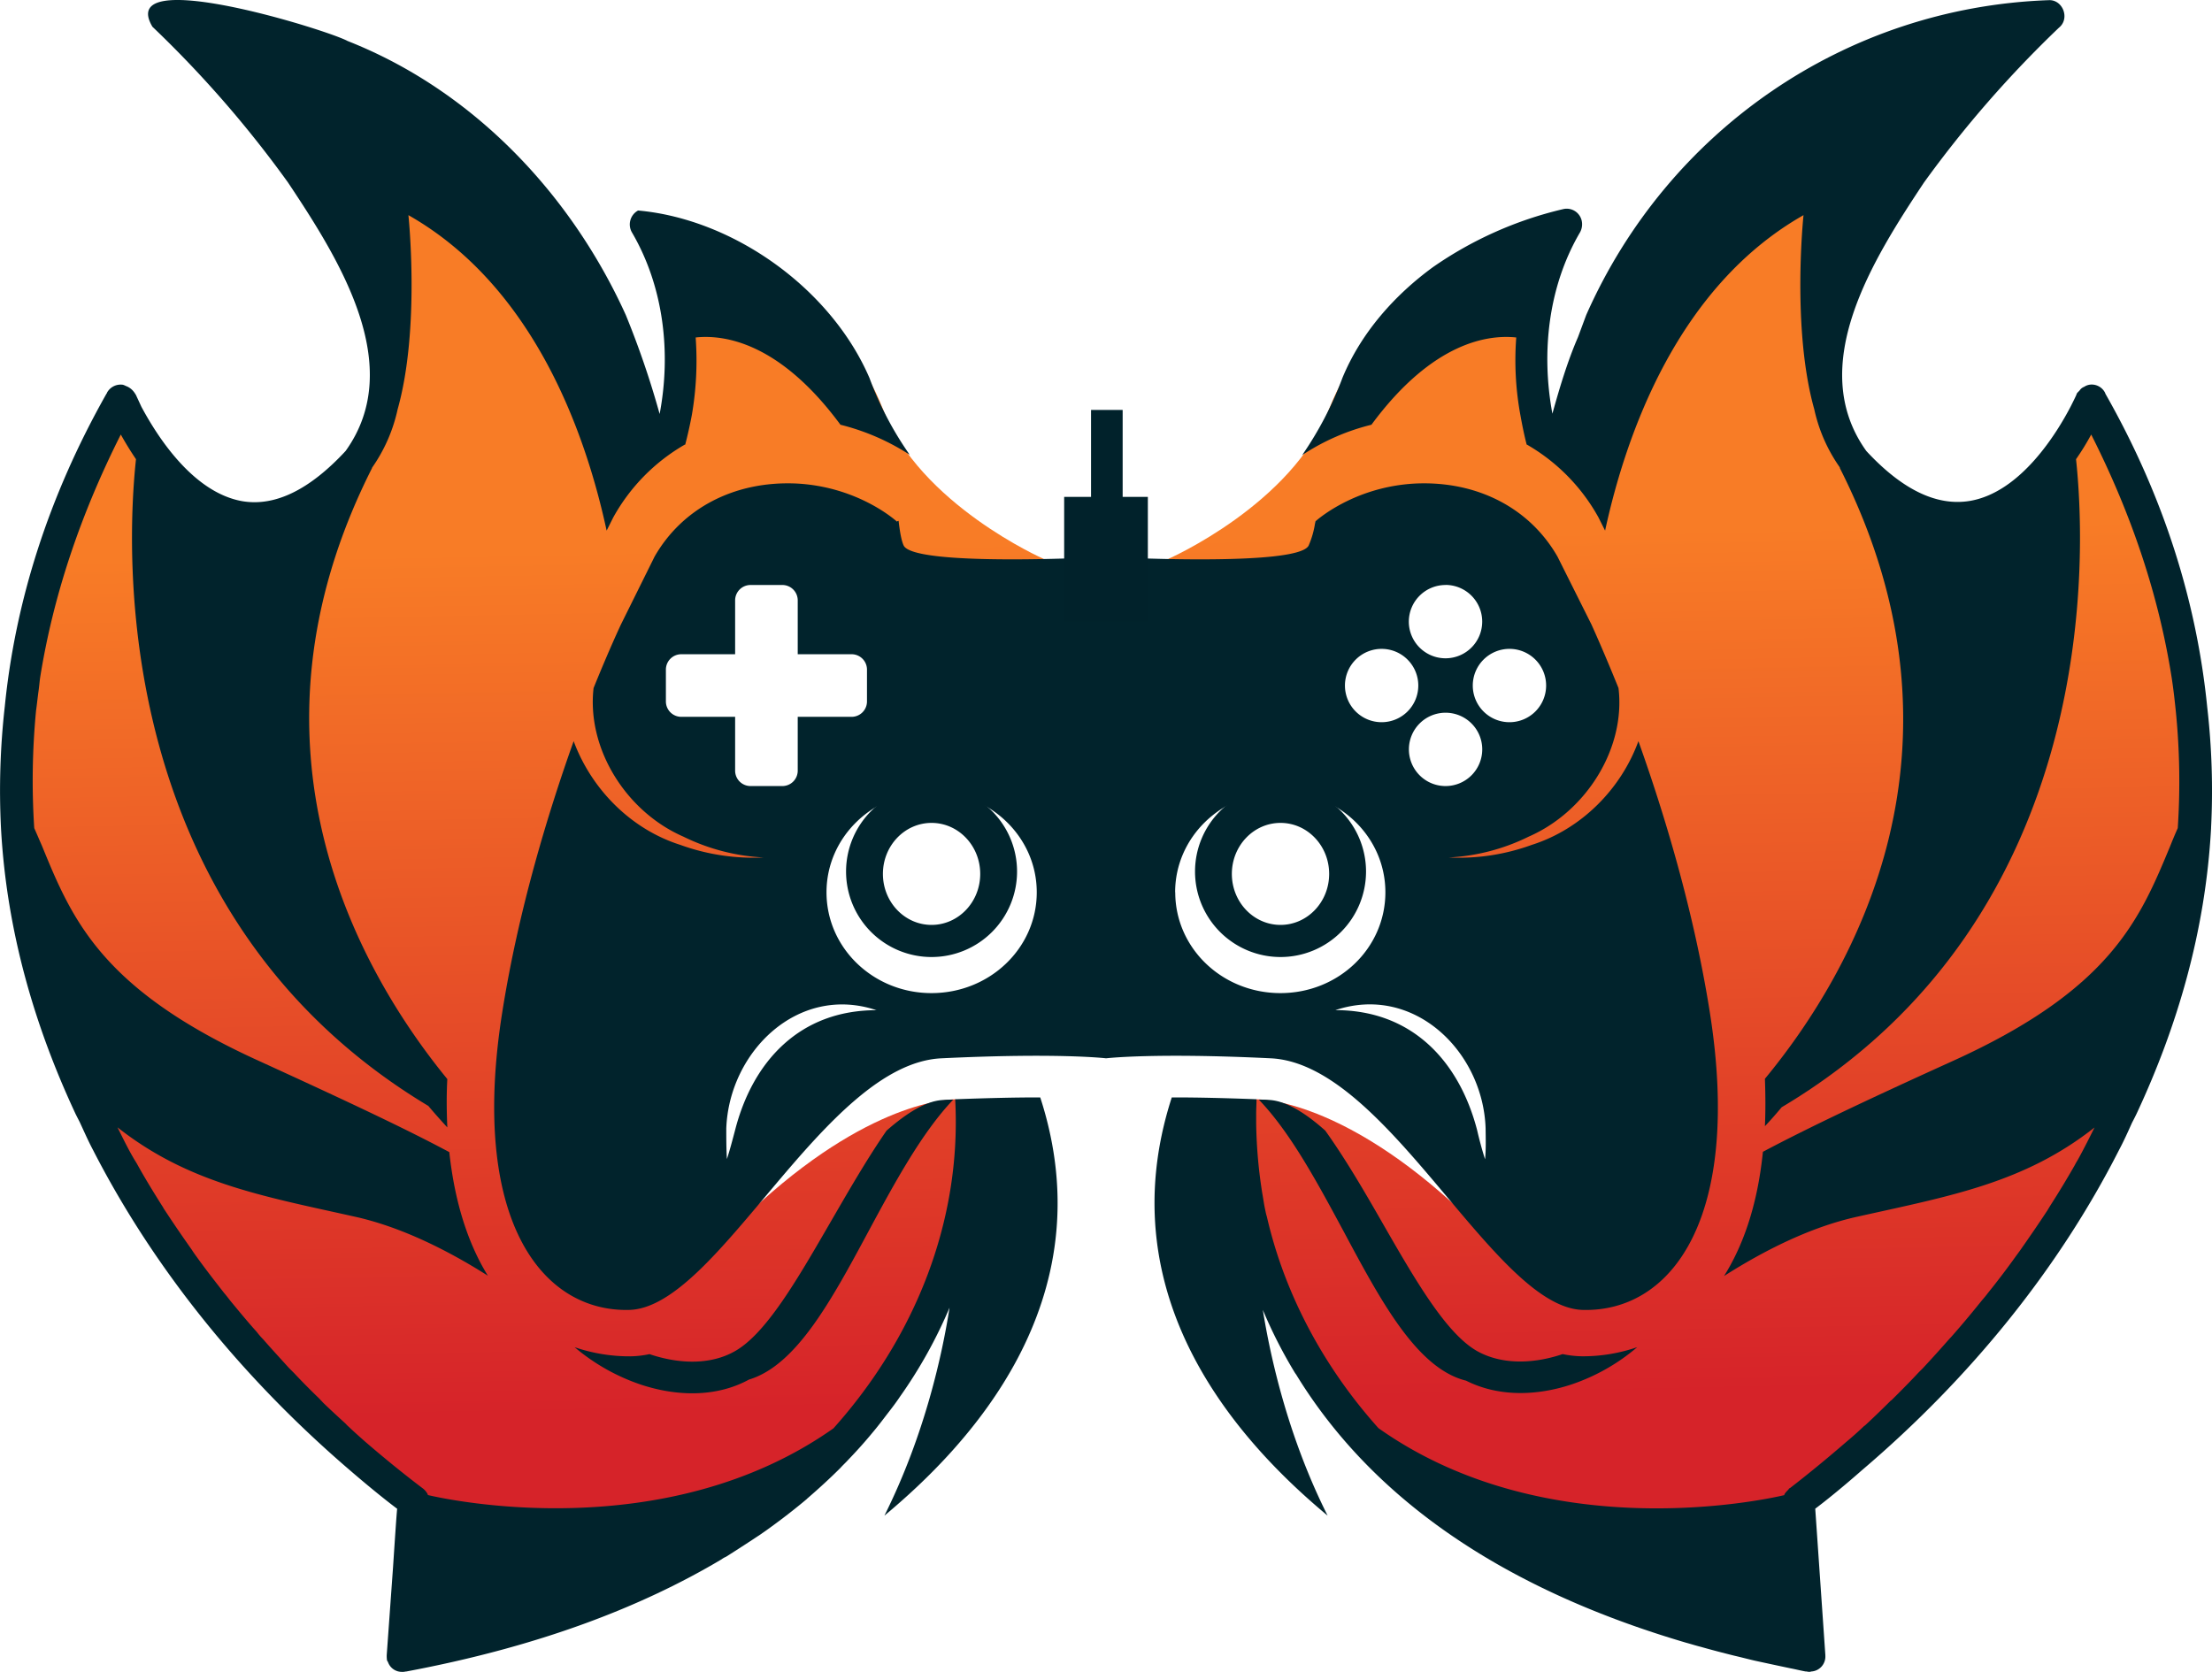<svg xmlns="http://www.w3.org/2000/svg" xmlns:xlink="http://www.w3.org/1999/xlink" viewBox="0 0 1210.55 915.07"><defs><style>.cls-1{fill:url(#linear-gradient);}.cls-2{fill:url(#linear-gradient-2);}.cls-3{fill:#01232c;}.cls-4{fill:#01222b;}</style><linearGradient id="linear-gradient" x1="925.2" y1="993.49" x2="906.66" y2="29.48" gradientUnits="userSpaceOnUse"><stop offset="0.24" stop-color="#d62329"/><stop offset="0.73" stop-color="#f87c26"/></linearGradient><linearGradient id="linear-gradient-2" x1="309.35" y1="1005.33" x2="290.81" y2="41.32" xlink:href="#linear-gradient"/></defs><g id="Слой_2" data-name="Слой 2"><g id="Layer_1" data-name="Layer 1"><path class="cls-1" d="M687.64,601.72s42.93-1.31,106.58,56.16S896,692.49,896,692.49l25.23-67.36L869.3,493.2,785.88,483,797,447.09l74.16-51.8-13.91-61.53-110.3-51-27.17,2.73,6.78,43.62-102,.9,14.84-24.11s67.8-29.74,88-82.06,63.73-60.65,63.73-60.65l46.66,4.63L841.5,234l29.66,14.51,68.28-146.14,95.17-40.79L996.29,174l11.13,69.21,65.5,70.45,49.44-38.31,15.45-47,24.1,19.78,27.19,80,13,94.55L1191.88,508l-38,112.16-66.74,105-72.3,76L966,842.65,813.1,837.09l-71.37-53.76L680.54,678.58l-9.6-59.32Z"/><path class="cls-2" d="M523,601.72S480,600.41,416.37,657.88s-101.74,34.61-101.74,34.61L289.4,625.13,341.29,493.2,424.71,483l-11.12-35.91-74.16-51.8,13.91-61.53,110.3-51,27.17,2.73L484,329.13l102,.9-14.83-24.11s-67.81-29.74-88-82.06-63.73-60.65-63.73-60.65l-46.66,4.63L369.09,234l-29.66,14.51L271.15,102.34,176,61.55,214.3,174l-11.13,69.21-65.5,70.45L88.23,275.37l-15.45-47-24.1,19.78-27.19,80-13,94.55L18.71,508l38,112.16,66.74,105,72.3,76,48.82,41.4,152.91-5.56,71.37-53.76,61.19-104.75,9.6-59.32Z"/><path class="cls-3" d="M935.76,554.31c-8.83-56.06-25.09-109.35-39.11-148.63-9.51,26.13-31.14,48.1-58.31,56.75a116.29,116.29,0,0,1-45.5,6.92,111.5,111.5,0,0,0,43.77-11.42c31.32-13.66,53.12-48.1,49.14-81.32-8.82-21.8-14.88-34.95-14.88-34.95l-18.51-37c-15.05-26.3-43.6-41.53-77.69-40-34.26,1.73-54.85,20.77-54.85,20.77a48.76,48.76,0,0,1-3.63,13.15c-5.71,11.93-110.91,6.22-110.91,6.22s-105,5.71-110.74-6.22c-1.21-2.6-2.08-7.44-2.77-13.5l-1,.35s-20.59-19-54.85-20.77c-34.08-1.56-62.63,13.67-77.69,40l-18.34,37s-6.23,13.15-15.05,34.95c-3.81,33.22,17.82,67.66,49.14,81.32a112.36,112.36,0,0,0,43.95,11.42,117.69,117.69,0,0,1-45.68-6.92c-27.17-8.65-48.62-30.62-58.31-56.75-14,39.28-30.28,92.57-39.11,148.63C257.14,666.26,295.56,718,344.18,717c48.79-1,106.75-134.62,171-137.73s90.15,0,90.15,0,26-3.12,90.14,0S817.58,715.92,866.37,717,953.41,666.26,935.76,554.31ZM410.62,430.25a8.43,8.43,0,0,1-8.31-8.31V392.36H372.73a8.43,8.43,0,0,1-8.31-8.31V366.4a8.42,8.42,0,0,1,8.31-8.3h29.58V328.51a8.43,8.43,0,0,1,8.31-8.31h17.65a8.42,8.42,0,0,1,8.3,8.31V358.1h29.59a8.42,8.42,0,0,1,8.31,8.3v17.65a8.43,8.43,0,0,1-8.31,8.31H436.57v29.58a8.42,8.42,0,0,1-8.3,8.31ZM402.31,618.5c-1.38,5.2-2.76,10.56-4.49,15.92-.35-5.53-.35-11.24-.35-16.78,1.56-42,39.28-79.07,82.19-64.71C437.79,552.93,412,580.78,402.31,618.5Zm107.45-74.92c-31.66,0-57.44-24.57-57.44-55.19,0-30.46,25.78-55,57.44-55,31.84,0,57.62,24.57,57.62,55C567.38,519,541.6,543.58,509.76,543.58ZM791.11,430.25a20.07,20.07,0,1,1,20.07-20.07A20.08,20.08,0,0,1,791.11,430.25Zm34.95-75.09A20.07,20.07,0,1,1,806,375.23,20.08,20.08,0,0,1,826.06,355.16Zm-34.95-35A20.08,20.08,0,1,1,771,340.28,20.09,20.09,0,0,1,791.11,320.2Zm-35,35a20.07,20.07,0,1,1-20.07,20.07A20.08,20.08,0,0,1,756.16,355.16Zm-113,133.23c0-30.46,25.78-55,57.62-55s57.44,24.57,57.44,55c0,30.62-25.61,55.19-57.44,55.19S643.17,519,643.17,488.39Zm169.57,146c-1.73-5.36-3.12-10.72-4.33-15.92-9.86-37.72-35.64-65.57-77.52-65.57,42.92-14.36,80.81,22.66,82.19,64.71C813.08,623.18,813.26,628.89,812.74,634.42Z"/><path class="cls-3" d="M1207.93,387c-5.71-57.1-23.53-114.89-55.71-171.47,0-.17-.18-.34-.18-.52a8.2,8.2,0,0,0-8-4.5,7.54,7.54,0,0,0-3.46,1.22,5.15,5.15,0,0,0-2.42,1.9c-.52.69-1.38,1.21-1.73,2.08v.17c-1,2.25-2.07,4.32-3.11,6.4-7.44,14.36-27.34,47.24-55.37,51.91-18,2.94-36.86-6.06-56.58-27.34C988,200.3,1025,142,1052.9,99.94a616.41,616.41,0,0,1,73.88-84.78c6.23-5,2.08-15.58-5.71-15.06-111.08,4-208.32,71.29-253,172.34l-4.5,12.11c-5.71,13.15-10,27.51-14,41.87-6.23-33.56-2.25-69.55,15.06-99.14a9.13,9.13,0,0,0,1-6.4,8.42,8.42,0,0,0-10.21-6.41,207.64,207.64,0,0,0-71.11,31.67c-21.11,15.4-39.45,36-49.66,60.73a192.5,192.5,0,0,1-22,42.22,120.79,120.79,0,0,1,37.89-16.61c34.09-46.2,64.88-49.31,79.25-47.76a166,166,0,0,0,2.25,42.4c1,5.53,2.07,10.9,3.46,16.26h.17a104.08,104.08,0,0,1,39.1,39.8l3.64,7.26C889.91,237.5,918.11,156.87,987,117.76c0,0-6.58,61.94,5.88,106.24a87.6,87.6,0,0,0,14,31.84v.34c77.35,153,8,274.94-41,334.29v.18c.34,9.17.34,17.82,0,25.78,2.94-3.12,6-6.58,9.17-10.38,176.31-105,166.28-306.44,161.09-354.71a134.91,134.91,0,0,0,8.3-13.5c22.49,44.47,37.2,89.11,44.12,133.58l.52,3.63c.69,5,1.21,9.87,1.73,14.88a387.84,387.84,0,0,1,1,63.33c-1.38,3.12-2.77,6.4-4,9.52-16.78,40.49-32.53,78.73-119.22,118-46.54,21.11-79.41,36.69-103.81,49.66-3.12,30.8-11.59,52.6-21.28,68,21.45-13.67,47.06-26.82,73.19-32.53,50.35-11.24,91-18.34,129.59-48.79-2.76,5.54-5.53,11.07-8.47,16.44-.7,1.38-1.56,2.59-2.25,4q-6.49,11.41-13.5,22.32l-1.56,2.59c-5,7.62-10,14.88-15,22-.87,1.21-1.9,2.59-2.77,3.8-4.84,6.75-9.86,13.33-14.88,19.56-1,1.38-2.08,2.59-3.11,3.8-5,6.23-9.87,12.11-14.88,17.83-.87,1-1.91,2.24-2.95,3.28-5,5.71-9.86,11.08-14.7,16.27l-2.08,2.07c-5,5.37-10,10.38-14.71,15.06a2.46,2.46,0,0,1-.69.52c-4.84,4.84-9.69,9.51-14.19,13.67-.17,0-.34.17-.52.34-3.28,3.12-6.4,5.88-9.51,8.48-10,8.65-20.25,17.13-31,25.43h-.18c-.34.18-.52.7-.69.87a13.12,13.12,0,0,0-2.08,2.42.63.63,0,0,1-.17.52c-11.77,2.77-130.29,28.21-222-36.68-29.59-33-51.22-72.85-61.08-115.76a28.12,28.12,0,0,1-.87-3.63c-.69-2.94-1-5.71-1.55-8.65A264.17,264.17,0,0,1,687.46,615v-5.36c0-2.77.18-5.19.18-7.44v-.52c-18-.69-32.53-1-43.95-1h-2.42C604.93,713,682.1,792.57,726.57,829.6c-22-43.78-31.49-87.73-35.47-112.64a260,260,0,0,0,17.65,34.6c.17.18.34.52.52.69C751,820.6,822.77,869.74,922.78,899.16c2.6.69,5.19,1.55,8,2.24,6.06,1.73,12.11,3.29,18.34,4.85,3.81.87,7.62,1.9,11.42,2.77,6.4,1.38,12.81,2.77,19.38,4.15,2.77.52,5.37,1.21,8.31,1.73h.52a4.83,4.83,0,0,0,1.55.17,1.6,1.6,0,0,0,.87-.17,8.18,8.18,0,0,0,7.78-8.65v-.35l-5.53-80.11c4.84-3.63,14-10.9,25.61-21.11,59.34-50.52,107.62-110.22,140.67-175.27,2.59-4.85,4.84-9.87,7.09-14.89,1-1.9,2.08-4,2.94-5.88,21.46-46.2,37.2-98.11,40.32-155.38v-.34A400.43,400.43,0,0,0,1207.93,387ZM802.35,755.72c16.1,8.13,36.17,9,57.1,2.25A108.83,108.83,0,0,0,896,737.37a91.49,91.49,0,0,1-30.1,5,55.19,55.19,0,0,1-10.73-1.21c-.35.17-.69.17-1,.35-17.13,5.53-33.22,4.84-45.33-1.73-17.13-9.35-34.09-38.76-52.08-70.08-10-17.48-20.25-35.12-31.5-50.87-11.07-9.86-21.8-16.44-31-16.78-1.9-.18-3.63-.18-5.36-.18,17.47,18.17,32.18,45.68,46.72,72.68C756.16,713,775.71,749.14,802.35,755.72Z"/><path class="cls-3" d="M516.34,602.07c-9.34.34-20.07,7.09-31.15,16.78-10.9,15.75-21.1,33.57-31.14,50.87-18,31.14-35.13,60.73-52.25,70.08-12.12,6.74-28.21,7.26-45.34,1.73-.34-.18-.69-.18-1-.35a53.46,53.46,0,0,1-10.55,1.21,92.78,92.78,0,0,1-30.45-5A110.9,110.9,0,0,0,351.1,758c21.8,7.09,42.74,6,59-3h.17c25.61-8,44.65-43.08,64.72-80.45,14.53-27,29.41-54.51,46.71-72.68C520,601.89,518.24,601.89,516.34,602.07Zm52.95-1.39h-2.43q-17.13,0-44.12,1c3.64,67.31-22.49,130.81-66.61,180.12-91.71,64.72-210.23,39.28-222,36.51V818a9.54,9.54,0,0,0-2.94-3.47c-10.73-8.13-21.11-16.61-31.15-25.26-2.94-2.59-5.88-5.19-9.17-8.3a16.6,16.6,0,0,1-1.73-1.73c-4-3.64-8.13-7.44-12.45-11.6-.52-.69-1.22-1.21-1.73-1.9-4.5-4.33-9.17-9-13.85-14L158,748.62c-4.5-5-9.34-10.21-14-15.57a38.7,38.7,0,0,1-3.46-4c-4.84-5.37-9.69-11.25-14.53-17.13-1.21-1.56-2.25-2.94-3.46-4.33-4.85-6.23-9.86-12.63-14.71-19.38-.86-1.21-1.9-2.59-2.77-4-5-7.09-10-14.36-15-22-.52-.69-.87-1.56-1.39-2.25-4.67-7.44-9.34-15-13.66-22.84-.7-1.21-1.39-2.25-2.08-3.46-3.12-5.36-5.88-11.07-8.65-16.61C103,647.57,143.64,654.67,194,665.91c25.95,5.71,51.73,18.86,73,32.36-9.52-15.4-17.83-37.2-21.11-67.65-24.57-13.15-57.45-28.55-104-49.84-86.52-39.27-102.44-77.51-119-118-1.38-3.12-2.76-6.4-4.15-9.52a400.49,400.49,0,0,1,1-64.36c.52-3.64.86-7.27,1.38-10.9.35-2.43.52-4.85.87-7.27q10.63-66.45,44.12-132.89,3.9,7,8.31,13.5c-5.19,48.1-15.23,248.81,160,354,3.63,4.33,7.09,8.14,10.38,11.77-.35-8.3-.52-17,0-26.47-48.8-59.7-118.18-182.2-41.18-334.47V256a88.2,88.2,0,0,0,14-32c12.46-44.3,5.89-106.24,5.89-106.24,68.86,39.11,97.07,119.74,108.48,172.68l3.64-7.26a104.08,104.08,0,0,1,39.1-39.8H375c1.38-5.36,2.59-10.73,3.63-16.26a175,175,0,0,0,2.08-42.4c14.36-1.55,45.16,1.56,79.24,47.76a125.25,125.25,0,0,1,37.9,16.44,183.93,183.93,0,0,1-22-42c-21.11-49-74.4-87-126.65-91.7a8.69,8.69,0,0,0-3.29,12.11C363.21,157,367.36,193,361,226.6a487.88,487.88,0,0,0-18.51-54.16c-30.11-66.44-83.75-123-152.27-150C179.63,16.54,63-19.8,83.42,14.64a610.62,610.62,0,0,1,74.23,85.3c28,42.05,64.89,100.36,31.49,146.9-19.72,21.28-38.58,30.45-56.4,27.51-28-4.84-47.76-37.54-55.37-51.73l-3.12-6.75a.17.17,0,0,1-.17-.17,11,11,0,0,0-1.73-2.25,9.88,9.88,0,0,0-2.77-1.91c-1-.34-1.9-1-2.94-1a8.46,8.46,0,0,0-8.13,4.5c0,.18,0,.35-.18.35-32,56.58-50,114.2-55.71,171.3A409.33,409.33,0,0,0,.54,453.26C3.66,510.53,19.4,562.44,40.86,608.64c.86,1.9,1.9,3.81,2.77,5.54,2.42,5.19,4.67,10.38,7.26,15.23,33.4,65.23,81.85,125.09,141.37,176,11.25,9.69,20.24,16.79,25.09,20.42-.35,3.29-1.21,16.27-2.25,32l-3.46,48.1a17,17,0,0,0,.17,2.94c.17.35.35.52.52.87a8,8,0,0,0,7.61,5.36h.35a4.89,4.89,0,0,0,1.56-.17h.34c73-13.67,129.08-35.47,172.68-61.42a11.3,11.3,0,0,1,2.43-1.39q9.85-6.23,19.2-12.46c1.39-1,2.77-1.9,4.15-2.94C427.92,831.5,435,826,441.42,820.6l.34-.35c6.41-5.53,12.46-11.07,18.17-16.78,1.39-1.56,2.94-2.94,4.33-4.5q7-7.26,13-14.53c2.94-3.46,5.71-7.1,8.47-10.73,2.43-3.11,4.68-6.06,6.75-9.17a258.71,258.71,0,0,0,27.17-48.79C515.82,740.49,506.3,785,484,829.6,528.45,792.57,605.79,713,569.29,600.68Z"/><path class="cls-3" d="M509.81,430.25A46.79,46.79,0,1,0,556.6,477,46.78,46.78,0,0,0,509.81,430.25Zm0,76c-14.7,0-26.62-12.5-26.62-27.92s11.92-27.91,26.62-27.91,26.63,12.5,26.63,27.91S524.52,506.25,509.81,506.25Z"/><path class="cls-3" d="M700.78,430.25A46.79,46.79,0,1,1,654,477,46.79,46.79,0,0,1,700.78,430.25Zm0,76c14.7,0,26.62-12.5,26.62-27.92s-11.92-27.91-26.62-27.91-26.63,12.5-26.63,27.91S686.07,506.25,700.78,506.25Z"/><polygon class="cls-4" points="614.39 271.97 614.39 224.38 597.09 224.38 597.09 271.97 582.38 271.97 582.38 340.27 628.18 340.27 628.18 271.97 614.39 271.97"/></g></g></svg>